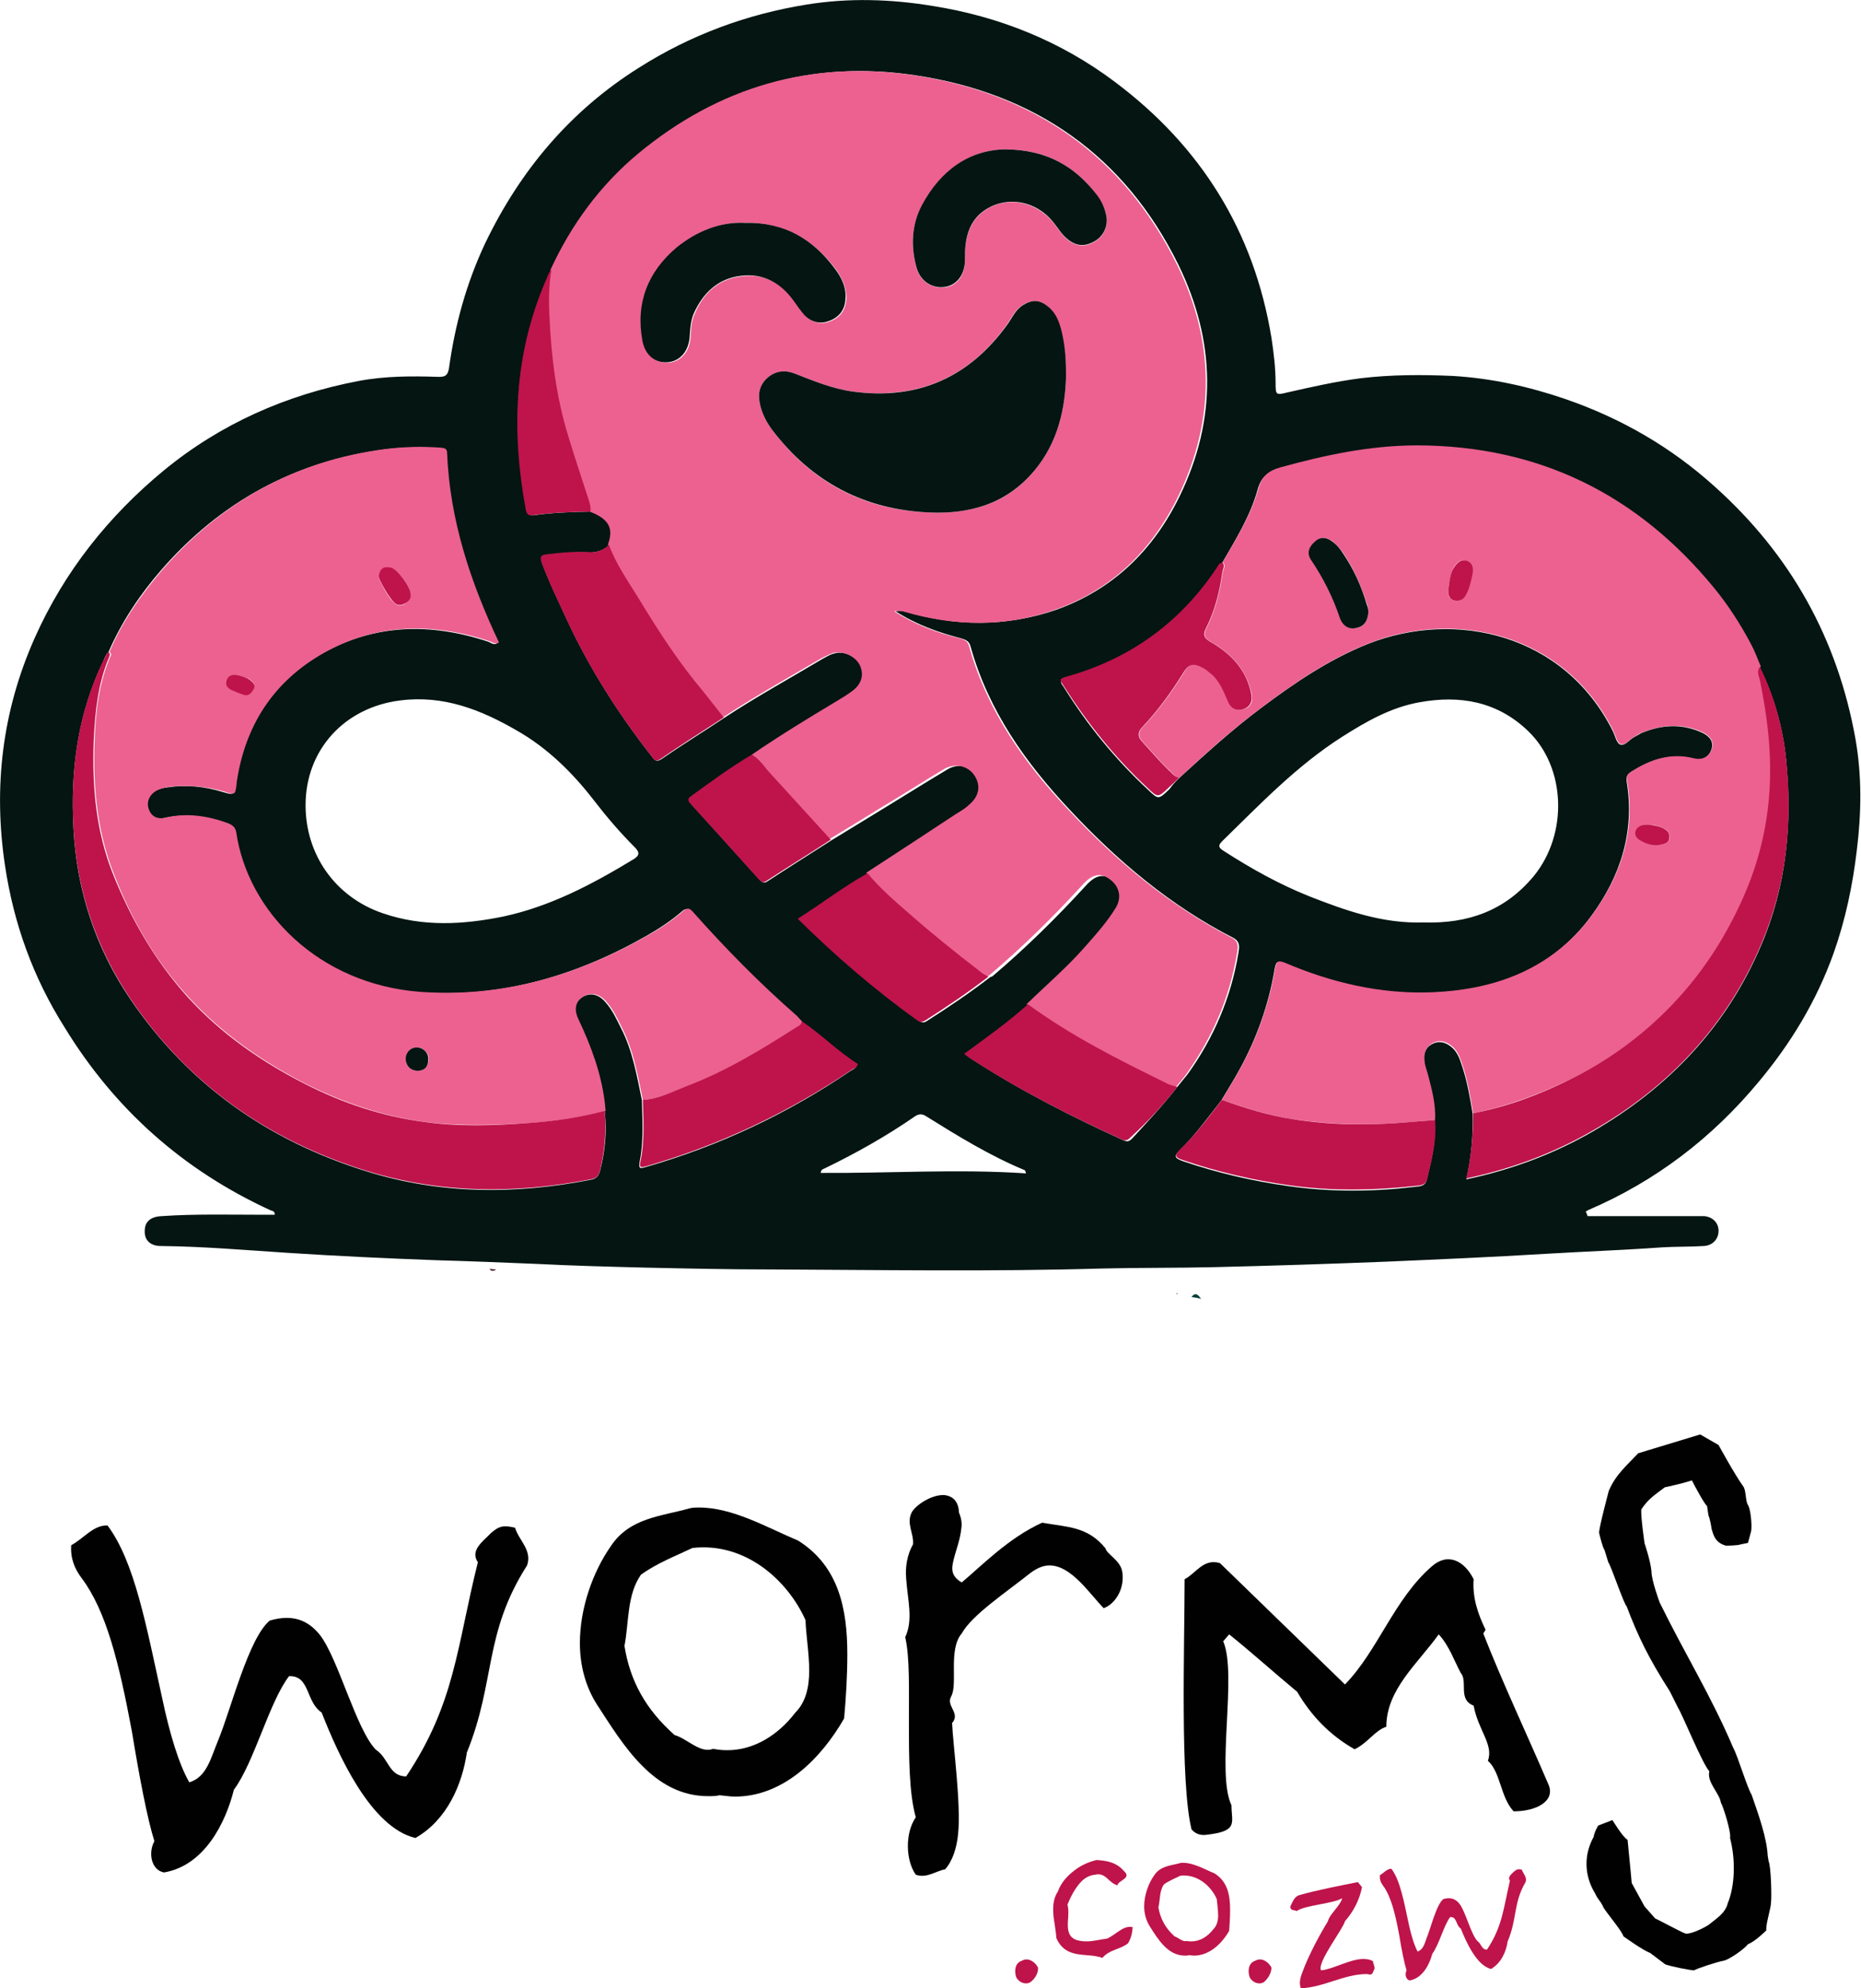 <svg xmlns="http://www.w3.org/2000/svg" xmlns:xlink="http://www.w3.org/1999/xlink" version="1.1" id="Layer_1" x="0px" y="0px" viewBox="0 0 405 432.6" style="enable-background:new 0 0 405 432.6;" xml:space="preserve"> <style type="text/css"> .st0{fill:#053F37;} .st1{fill:#05433C;} .st2{fill:#421125;} .st3{fill:#041512;} .st4{fill:#EC6190;} .st5{fill:#BE144B;} .st6{fill:#010101;} </style> <path class="st0" d="M259.3,282.2c0.9-1.2,1.5-0.4,2.1,0.4C260.7,282.4,260,282.3,259.3,282.2z"></path> <path class="st1" d="M256,281.4c0.1,0,0.2,0,0.3,0.1c0,0-0.2,0.1-0.2,0.1L256,281.4z"></path> <path class="st2" d="M106.5,276.1c0.5,0,1,0.1,1.5,0.1C107.4,276.6,106.9,276.6,106.5,276.1z"></path> <g> <path class="st3" d="M345.5,264.6c7.8,0,15.6,0,23.4,0c0.7,0,1.4,0,2,0c1.9,0.2,3.1,1.5,3.1,3.2c0,1.8-1.3,3.2-3.2,3.3 c-3,0.2-6.1,0.1-9.2,0.3c-8.4,0.6-16.8,0.9-25.2,1.4c-11.5,0.7-23,1.2-34.5,1.7c-12.5,0.5-25.1,0.9-37.6,1.2 c-8.2,0.2-16.4,0.1-24.6,0.3c-24,0.7-48,0.3-71.9,0.2c-9.2,0-18.3-0.2-27.5-0.4c-7.8-0.2-15.6-0.4-23.4-0.8 c-7.3-0.3-14.5-0.6-21.8-0.8c-10.8-0.4-21.5-0.9-32.3-1.6c-9.3-0.6-18.5-1.4-27.8-1.5c-2.3,0-3.6-1.3-3.5-3.3c0-2,1.3-3.1,3.7-3.2 c7.3-0.5,14.6-0.3,22-0.3c0.9,0,1.7,0,2.6,0c0-0.9-0.6-0.8-1-1c-18.9-8.7-33.8-21.9-44.7-39.7C7.2,212.7,3,201,1.1,188.4 c-2.6-17.2-0.6-33.8,6.5-49.7c6.4-14.3,15.9-26.3,28-36.3C48,92.2,62.3,85.9,78,82.9c5.8-1.1,11.6-1.1,17.5-0.9 c1.4,0,1.9-0.3,2.2-1.8c1.3-9.5,3.8-18.6,7.9-27.3c7.6-15.8,18.5-28.8,33.5-38.2C150.3,7.6,162.5,3.1,175.5,1 c9.2-1.5,18.4-1.2,27.5,0.3c14.5,2.3,27.9,7.7,39.6,16.5c18.7,14,30.3,32.5,34.1,55.7c0.5,3.3,0.9,6.6,0.9,9.9c0,2.5,0.1,2.6,2.5,2 c5.3-1.2,10.6-2.4,16-3.1c6.7-0.8,13.4-0.8,20.1-0.5c8.4,0.5,16.5,2.3,24.4,5c12.2,4.2,23.1,10.5,32.6,19.1 c16.5,14.8,26.7,33.1,30.6,54.9c1.4,8,1.3,16,0.3,24.1c-0.9,7.7-2.5,15.3-5.1,22.6c-3.7,10.3-9.2,19.4-16.2,27.8 c-10.2,12.3-22.5,21.7-37.2,28c-0.2,0.1-0.3,0.2-0.5,0.3C345.3,264,345.4,264.3,345.5,264.6z M23.6,141.9c-0.6,0.5-0.8,1.2-1.1,1.9 c-5.6,11.6-7.2,23.8-6.5,36.5c0.7,13.5,4.8,25.9,12.3,37c12.6,18.6,29.9,30.8,51.3,37.5c16.2,5.1,32.5,5.1,48.9,1.9 c1.2-0.2,1.8-0.8,2.1-2c1.1-4.3,1.5-8.6,1-12.9c-0.1-0.7-0.1-1.3-0.2-2c-0.8-6.3-3-12.2-5.7-17.9c-1.1-2.3-0.6-4,1.1-5 c1.7-1,3.5-0.6,5,1.2c1.5,1.7,2.4,3.7,3.4,5.7c2.5,4.9,3.4,10.3,4.5,15.6c0.1,4.5,0.4,9-0.5,13.4c-0.3,1.7,0.3,1.4,1.4,1.1 c16-4.6,30.8-11.6,44.5-20.9c0.5-0.3,1.1-0.5,1.4-1.3c-4.3-2.7-7.9-6.5-12.2-9.3c-0.4-0.4-0.7-0.9-1.2-1.3 c-8.1-7-15.6-14.6-22.6-22.6c-0.7-0.8-1.2-1-2.1-0.2c-2.3,2-4.9,3.7-7.5,5.2c-15.4,8.8-31.8,13.7-49.8,12.4 c-22.1-1.6-37.5-17.5-40-34.8c-0.2-1.1-0.7-1.6-1.8-1.9c-4.4-1.6-8.9-2.3-13.6-1.2c-1.6,0.4-3,0-3.6-1.8c-0.6-1.6,0.1-3.2,1.7-4.1 c0.8-0.5,1.8-0.7,2.7-0.8c4-0.6,8-0.2,11.9,1c2.5,0.7,2.5,0.8,2.8-1.7c0-0.1,0-0.1,0-0.2c1.8-12.4,8.1-22,18.9-28.2 c11.5-6.5,23.7-6.7,36.1-2.6c0.6,0.2,1.3,0.9,2.1,0.3c-6.2-13.1-10.7-26.6-11.3-41.2c0-1.1-0.7-1.1-1.4-1.2c-4-0.3-8-0.2-12,0.3 c-19.5,2.6-35.6,11.4-48.5,26.2C30.5,129.3,26.5,135.2,23.6,141.9z M256.6,169.3c5.8-5.3,11.6-10.6,17.9-15.3 c7.2-5.4,14.7-10.5,23.2-13.9c19.1-7.5,42.7-2.2,53.3,19c0.5,1,0.8,2.6,1.6,2.9c1,0.4,2-1.1,3-1.6c0.5-0.3,1.1-0.6,1.6-0.9 c4.5-1.9,9-2.1,13.4,0c1.4,0.7,2.5,1.9,1.8,3.7c-0.6,1.6-2.1,2.4-3.8,1.9c-5.1-1.3-9.5,0.2-13.7,2.9c-0.8,0.5-1,1-0.9,2 c1.8,10.9-1.3,20.6-7.7,29.3c-8.6,11.7-21,16.2-35,16.7c-11,0.4-21.6-2.1-31.7-6.4c-1.5-0.6-1.9-0.5-2.2,1.2 c-1.3,7.8-3.9,15.1-7.7,22c-1.2,2.2-2.6,4.4-3.9,6.6c-2.9,3.7-5.7,7.6-9.1,10.9c-1.3,1.3-1,1.7,0.6,2.3c7.6,2.6,15.4,4.4,23.3,5.5 c9.2,1.3,18.4,1.2,27.6,0.1c1-0.1,2-0.2,2.3-1.5c1-4.2,2.1-8.4,1.7-12.8c0.1-3.2-0.6-6.3-1.4-9.4c-0.4-1.3-0.9-2.6-0.9-3.9 c-0.1-1.5,0.4-2.7,1.7-3.4c1.4-0.8,2.8-0.5,4,0.4c1.4,1,2,2.5,2.5,4.1c1.2,3.5,1.8,7.1,2.4,10.7c0.1,4.7-0.3,9.4-1.4,14.2 c9.9-2.1,19-5.5,27.5-10.4c16.6-9.6,29.2-22.9,36.7-40.6c5.5-12.9,6.8-26.5,5.4-40.3c-0.7-7-2.6-13.7-5.7-20 c-0.6-1.5-1.2-3.1-2-4.6c-2.3-4.4-5-8.6-8.1-12.4c-16.7-20.4-38.1-31-64.6-31.1c-10.2,0-20.1,2.2-29.9,4.8c-2.6,0.7-4,1.9-4.7,4.5 c-1.6,5.8-4.8,10.9-7.8,16.1c-0.1,0.1-0.3,0.3-0.4,0.4c-8.1,12.5-19.3,20.7-33.6,24.7c-1.7,0.5-0.8,1.1-0.4,1.8 c5.1,8.2,11.2,15.7,18.3,22.3c2.3,2.2,2.3,2.2,4.7-0.1C255.2,170.7,255.9,170,256.6,169.3z M256.2,236.5c0.7-0.9,1.5-1.8,2.2-2.7 c5.7-7.9,9.5-16.7,11.1-26.4c0.2-1.3,0.5-2.5-1.2-3.4c-13.5-6.9-25-16.6-35.3-27.6c-9.8-10.4-17.9-21.8-21.8-35.8 c-0.3-1.1-1-1.4-2-1.7c-5-1.3-9.8-3-14.3-5.9c0.9-0.2,1.5-0.1,2.2,0.1c10.9,3.2,21.9,3.3,32.7-0.4c12.4-4.4,21.2-13,26.9-24.7 c8.2-16.8,7.9-33.8-0.3-50.5c-11.7-23.7-31.2-37.2-57.1-41.1c-22.4-3.4-42.6,2.5-60.1,17c-8.3,6.9-14.6,15.5-19.1,25.3 c-0.7,0.7-0.9,1.7-1.2,2.5c-7,16-7.5,32.6-4.3,49.6c0.2,1,0.6,1.5,1.7,1.3c4.1-0.6,8.2-0.7,12.4-0.8c4.2,1.6,5.3,3.6,4,7.2 c-1.3,1.3-3,1.8-4.8,1.7c-2.9-0.1-5.8,0.1-8.7,0.5c-1.4,0.2-1.7,0.6-1.2,1.9c1.6,4.3,3.6,8.3,5.5,12.5 c4.9,10.5,11.1,20.2,18.2,29.3c0.6,0.7,0.9,1.6,2.2,0.8c4.5-3.1,9.2-6,13.7-9c7-4.6,14.3-8.6,21.5-12.9c0.8-0.4,1.5-0.9,2.4-1.1 c2.1-0.7,4.9,0.6,5.9,2.6c1,2,0.4,4.2-1.7,5.7c-1.1,0.8-2.3,1.5-3.4,2.2c-6.2,3.8-12.4,7.6-18.4,11.6c-4.6,2.7-8.9,5.9-13.3,9 c-0.7,0.5-0.8,0.9-0.2,1.6c5,5.5,10,11.1,15,16.6c0.6,0.6,1,0.7,1.7,0.2c4.6-3,9.2-5.9,13.9-8.9c3.8-2.3,7.5-4.6,11.3-6.9 c4.6-2.8,9.2-5.7,13.9-8.5c2.3-1.4,5-0.7,6.4,1.2c1.6,2.2,1.3,4.6-0.9,6.5c-0.9,0.8-1.9,1.4-2.8,2c-6.6,4.3-13.2,8.6-19.7,12.9 c-5.2,3-10,6.7-15.2,10c8.2,8.1,16.8,15.5,26,22.1c0.7,0.5,1.2,0.4,1.8,0c4.7-3,9.3-6.1,13.7-9.5c0.2-0.1,0.4-0.1,0.5-0.2 c7.2-6.1,14-12.8,20.4-19.8c2-2.2,3.8-2.6,5.8-1.1c2.2,1.7,2.7,4.1,1.2,6.4c-1.9,2.9-4.2,5.5-6.4,8.1c-4,4.5-8.6,8.5-12.9,12.7 c-4.3,3.9-9.1,7.3-13.9,10.8c0.7,0.5,1.2,0.9,1.7,1.2c10.4,6.7,21.4,12.3,32.6,17.4c0.9,0.4,1.3,0.2,1.9-0.4 C249.7,244.1,253.1,240.5,256.2,236.5z M66.5,175.2c0,10.8,6.5,20,16.8,23.5c8.7,3,17.5,2.5,26.3,0.7c10.2-2.2,19.3-7,28.2-12.4 c1.5-0.9,1.4-1.6,0.3-2.7c-3.2-3.2-6.1-6.6-8.8-10.1c-4.7-6.1-10.2-11.5-16.9-15.3c-7.8-4.5-15.9-7.7-25.3-6.5 C75,153.9,66.5,163.1,66.5,175.2z M309.8,200.7c9.6,0.3,17.7-2.5,24-10.1c7.5-9.2,7-23.7-1.3-31.6c-6.7-6.4-14.8-7.8-23.6-6.2 c-6.2,1.1-11.6,4.2-16.8,7.5c-9.9,6.3-17.9,14.7-26.2,22.8c-1.1,1.1-0.3,1.6,0.5,2.1c5.9,3.8,12,7.2,18.5,9.8 C292.8,198.1,300.9,201,309.8,200.7z M178.6,255.2c14.9,0.1,29.7-0.9,44.7,0.1c-0.2-0.5-0.2-0.7-0.3-0.7 c-7.5-3.1-14.5-7.4-21.4-11.7c-0.9-0.6-1.6-0.6-2.5,0c-6.2,4.3-12.8,8-19.6,11.3C179.1,254.4,178.7,254.4,178.6,255.2z"></path> <path class="st4" d="M163.6,164.2c6-4.1,12.2-7.9,18.4-11.6c1.2-0.7,2.3-1.4,3.4-2.2c2.1-1.5,2.7-3.6,1.7-5.7c-1-2-3.8-3.2-5.9-2.6 c-0.8,0.3-1.6,0.7-2.4,1.1c-7.2,4.2-14.5,8.3-21.5,12.9c-1.5-1.9-3-3.9-4.5-5.7c-5.3-6.4-9.8-13.4-14.2-20.5 c-2.3-3.7-4.8-7.2-6.3-11.4c1.3-3.6,0.2-5.6-4-7.2c0.1-0.9-0.1-1.7-0.4-2.6c-1.5-4.6-3-9.1-4.4-13.7c-2.6-8.4-3.7-17-4.1-25.7 c-0.2-3.5-0.2-7.1,0.4-10.6c4.5-9.8,10.8-18.4,19.1-25.3c17.5-14.5,37.7-20.4,60.1-17c25.8,3.9,45.4,17.4,57.1,41.1 c8.2,16.6,8.5,33.6,0.3,50.5c-5.7,11.7-14.5,20.4-26.9,24.7c-10.8,3.8-21.7,3.6-32.7,0.4c-0.7-0.2-1.3-0.3-2.2-0.1 c4.5,2.9,9.3,4.7,14.3,5.9c1,0.3,1.7,0.6,2,1.7c3.9,14,12,25.5,21.8,35.8c10.3,11,21.8,20.6,35.3,27.6c1.7,0.9,1.4,2.1,1.2,3.4 c-1.6,9.7-5.4,18.4-11.1,26.4c-0.7,0.9-1.4,1.8-2.2,2.7c-0.8-0.3-1.6-0.4-2.3-0.8c-10.4-5.1-20.8-10.3-30.2-17.2 c4.3-4.2,8.9-8.1,12.9-12.7c2.3-2.6,4.6-5.2,6.4-8.1c1.5-2.3,1-4.8-1.2-6.4c-2-1.5-3.8-1.1-5.8,1.1c-6.4,7-13.2,13.7-20.4,19.8 c-0.1,0.1-0.4,0.2-0.5,0.2c-0.6-0.4-1.3-0.8-1.9-1.2c-5.2-4-10.3-8.1-15.2-12.4c-3.2-2.8-6.5-5.5-9.2-8.9 c6.6-4.3,13.2-8.6,19.7-12.9c1-0.6,2-1.2,2.8-2c2.2-1.9,2.5-4.3,0.9-6.5c-1.4-1.9-4.1-2.5-6.4-1.2c-4.7,2.8-9.2,5.7-13.9,8.5 c-3.7,2.3-7.5,4.6-11.3,6.9c-4.5-4.9-9-9.9-13.5-14.8C166.2,166.6,165.4,164.9,163.6,164.2z M232,81.9c0-3.5-0.3-6.1-0.8-8.6 c-0.5-2.4-1.1-4.8-3.1-6.5c-1.8-1.6-3.5-1.7-5.6-0.4c-1.6,1-2.3,2.7-3.3,4.1C211,82.1,199.8,87,185.6,85.2 c-4.4-0.6-8.5-2.3-12.6-3.9c-2.3-0.9-4.4-0.6-6.2,1.1c-1.7,1.7-1.9,3.8-1.3,6c0.5,1.9,1.4,3.6,2.6,5.2 c8.5,11.3,19.9,17.4,34.1,17.9c8.9,0.4,17-1.9,22.9-9.1C230.3,96.2,231.8,88.8,232,81.9z M162.2,48.5c-5.5-0.3-10.4,1.8-14.7,5.4 c-6.3,5.3-9,12.1-7.5,20.3c0.6,3.3,2.9,4.9,5.7,4.7c2.6-0.3,4.4-2.5,4.6-5.6c0.1-1.6,0.1-3.3,0.8-4.8c1.9-4.7,5.2-7.8,10.4-8.4 c5-0.6,8.8,1.6,11.6,5.7c0.7,1,1.4,2.1,2.2,2.9c1.5,1.5,3.4,2,5.4,1.2c2.2-0.8,3.3-2.5,3.5-4.8c0.1-2.4-0.9-4.5-2.2-6.4 C177,52.1,170.7,48.3,162.2,48.5z M218.8,32.5c-7.8,0.1-14.1,4.6-18.2,12.3c-2.2,4.2-2.4,8.7-1.2,13.3c0.8,3.2,3.5,4.8,6.4,4.4 c2.6-0.4,4.2-2.7,4.2-5.9c0-1,0-2,0.1-3c0.3-2.6,1.1-5,3.1-6.9c4.6-4.2,11.6-3.5,15.9,1.6c1.1,1.3,1.9,2.8,3.3,3.9 c1.9,1.5,3.8,1.6,5.8,0.4c2-1.2,2.9-3.1,2.6-5.3c-0.2-1.8-1-3.4-2.1-4.8C234,36.2,227.9,32.6,218.8,32.5z"></path> <path class="st4" d="M320.6,242.2c-0.6-3.6-1.2-7.2-2.4-10.7c-0.5-1.6-1.1-3.1-2.5-4.1c-1.2-0.9-2.6-1.2-4-0.4 c-1.3,0.8-1.8,2-1.7,3.4c0,1.4,0.6,2.6,0.9,3.9c0.8,3.1,1.6,6.2,1.4,9.4c-2.1,0.2-4.2,0.3-6.3,0.5c-8.3,0.7-16.5,0.5-24.7-0.7 c-5.3-0.8-10.4-2.5-15.4-4.2c1.3-2.2,2.7-4.4,3.9-6.6c3.8-6.9,6.4-14.2,7.7-22c0.3-1.6,0.7-1.8,2.2-1.2c10.1,4.3,20.7,6.8,31.7,6.4 c13.9-0.5,26.3-5,35-16.7c6.4-8.7,9.6-18.4,7.7-29.3c-0.2-1,0.1-1.5,0.9-2c4.2-2.7,8.6-4.2,13.7-2.9c1.7,0.4,3.2-0.3,3.8-1.9 c0.7-1.7-0.4-3-1.8-3.7c-4.4-2.1-8.9-1.8-13.4,0c-0.6,0.2-1.1,0.6-1.6,0.9c-1.1,0.5-2,2-3,1.6c-0.8-0.3-1.1-1.9-1.6-2.9 c-10.6-21.2-34.3-26.5-53.3-19c-8.5,3.4-15.9,8.4-23.2,13.9c-6.3,4.7-12.2,10-17.9,15.3c-0.6,0-1-0.4-1.4-0.8 c-2.4-2.2-4.5-4.7-6.7-7.1c-1-1.1-0.9-2.1,0.1-3.1c3.4-3.6,6.3-7.6,8.9-11.8c1.3-2.2,2.3-2.3,4.6-0.9c0.5,0.3,0.9,0.6,1.3,1 c2,1.7,2.9,4,3.9,6.3c0.6,1.5,1.8,2,3.3,1.5c1.6-0.5,2-1.7,1.7-3.3c-1.1-5.2-4.4-8.8-8.8-11.3c-1.7-1-1.7-1.8-1-3.1 c1.9-3.8,2.9-7.9,3.5-12c0.1-0.8,0.8-1.5,0-2.3c3-5.2,6.2-10.3,7.8-16.1c0.7-2.6,2.2-3.8,4.7-4.5c9.8-2.7,19.6-4.8,29.9-4.8 c26.5,0.1,47.9,10.7,64.6,31.1c3.1,3.8,5.8,8,8.1,12.4c0.8,1.5,1.3,3,2,4.6c-0.8,1-0.2,2,0,2.9c1.8,8.3,2.8,16.6,2,25.2 c-0.8,9-3.3,17.4-7.2,25.4c-4.9,10-11.6,18.8-20.2,25.9c-4.8,4-10,7.4-15.6,10.2C335.2,238,328.1,240.7,320.6,242.2z M297.8,133 c-0.1-0.4-0.1-0.9-0.2-1.3c-1.3-4-2.9-7.9-5.3-11.4c-0.7-0.9-1.4-1.8-2.3-2.5c-1.3-0.9-2.5-1.1-3.7,0c-1.2,1.1-1.9,2.5-0.9,4 c2.7,4,4.8,8.2,6.3,12.7c0.6,1.6,1.9,2.6,3.7,2.1C297.1,136.2,297.7,134.8,297.8,133z M315.2,128.2c-0.1,1.2,0.1,2.2,1.4,2.5 c1.3,0.3,2-0.5,2.5-1.6c0.7-1.4,1.1-2.9,1.3-4.4c0.2-1.1,0-2.2-1.3-2.7c-1.2-0.4-1.9,0.3-2.6,1.2 C315.6,124.7,315.5,126.5,315.2,128.2z M358.8,179.4c-1.2,0-2.2,0.1-2.7,1.2c-0.3,0.8-0.1,1.7,0.7,2.1c1.6,0.9,3.3,1.4,5.2,1 c0.7-0.2,1.3-0.6,1.4-1.5c0-0.8-0.3-1.4-1-1.8C361.2,179.7,360,179.5,358.8,179.4z"></path> <path class="st4" d="M139.9,239.3c-1.1-5.3-2-10.6-4.5-15.6c-1-2-1.9-4-3.4-5.7c-1.5-1.8-3.4-2.2-5-1.2c-1.7,1-2.2,2.7-1.1,5 c2.7,5.7,4.9,11.6,5.7,17.9c0.1,0.7,0.1,1.3,0.2,2c-5.2,1.4-10.6,2.2-16,2.6c-7.8,0.5-15.6,0.8-23.3-0.2c-9.1-1.2-17.8-4.2-26-8.3 c-9.5-4.9-18.2-10.9-25.5-18.9c-7.1-7.7-12.2-16.5-16-26.2c-3.9-9.6-4.8-19.5-4.4-29.7c0.2-6.1,0.9-12.1,3.3-17.9 c0.2-0.4,0.6-0.9-0.1-1.2c2.8-6.7,6.9-12.5,11.6-18c12.9-14.8,29-23.7,48.5-26.2c4-0.5,8-0.6,12-0.3c0.8,0.1,1.4,0.1,1.4,1.2 c0.6,14.6,5.1,28.1,11.3,41.2c-0.8,0.5-1.5-0.1-2.1-0.3c-12.4-4.1-24.6-3.9-36.1,2.6c-10.9,6.2-17.1,15.8-18.9,28.2 c0,0.1,0,0.1,0,0.2c-0.3,2.5-0.3,2.5-2.8,1.7c-3.9-1.1-7.9-1.5-11.9-1c-0.9,0.1-1.9,0.4-2.7,0.8c-1.6,0.9-2.3,2.5-1.7,4.1 c0.6,1.7,2.1,2.2,3.6,1.8c4.7-1.1,9.2-0.4,13.6,1.2c1,0.4,1.6,0.9,1.8,1.9c2.5,17.3,17.9,33.1,40,34.8c18,1.3,34.4-3.6,49.8-12.4 c2.7-1.5,5.2-3.2,7.5-5.2c0.9-0.8,1.4-0.6,2.1,0.2c7.1,8,14.6,15.6,22.6,22.6c0.4,0.4,0.8,0.9,1.2,1.3c-0.1,0.9-0.9,1.1-1.5,1.5 c-7.5,4.8-15.2,9.4-23.5,12.6C146.4,237.6,143.3,239.1,139.9,239.3z M89.4,129.3c0-1.5-2.9-5.5-4.3-5.7c-0.8-0.1-1.6-0.3-2.2,0.5 c-0.5,0.7-0.6,1.5-0.2,2.3c0.8,1.6,1.6,3.2,2.9,4.6c0.7,0.7,1.4,1,2.3,0.5C88.7,131,89.4,130.4,89.4,129.3z M90.9,233 c1.5-0.1,2.3-1,2.4-2.5c0.1-1.4-1.2-2.6-2.5-2.6c-1.4,0-2.5,1.3-2.4,2.7C88.5,232.1,89.4,232.9,90.9,233z M51.3,146.8 c-1,0.1-1.8,0.4-2.1,1.3c-0.2,0.9,0.3,1.6,1.1,1.9c0.9,0.4,1.8,0.8,2.8,1.1c1,0.3,1.6-0.4,2.1-1.2c0.5-0.9,0-1.4-0.6-1.9 C53.6,147.3,52.4,147,51.3,146.8z"></path> <path class="st5" d="M23.6,141.9c0.6,0.4,0.2,0.8,0.1,1.2c-2.4,5.7-3,11.8-3.3,17.9c-0.4,10.2,0.5,20.2,4.4,29.7 c3.9,9.6,9,18.4,16,26.2c7.3,8,15.9,14,25.5,18.9c8.2,4.2,16.9,7.1,26,8.3c7.7,1.1,15.5,0.8,23.3,0.2c5.4-0.4,10.7-1.2,16-2.6 c0.4,4.4,0,8.7-1,12.9c-0.3,1.3-0.9,1.8-2.1,2c-16.5,3.2-32.8,3.1-48.9-1.9c-21.4-6.7-38.7-18.8-51.3-37.5 c-7.5-11.2-11.6-23.6-12.3-37c-0.7-12.7,0.9-25,6.5-36.5C22.9,143.1,23,142.3,23.6,141.9z"></path> <path class="st5" d="M320.6,242.2c7.5-1.4,14.6-4.1,21.4-7.5c5.6-2.8,10.8-6.2,15.6-10.2c8.6-7.2,15.3-15.9,20.2-25.9 c4-8,6.5-16.4,7.2-25.4c0.7-8.5-0.3-16.9-2-25.2c-0.2-0.9-0.8-1.9,0-2.9c3.1,6.3,5,13.1,5.7,20c1.5,13.8,0.1,27.4-5.4,40.3 c-7.5,17.7-20.1,31.1-36.7,40.6c-8.5,4.9-17.6,8.3-27.5,10.4C320.2,251.6,320.6,246.9,320.6,242.2z"></path> <path class="st5" d="M132.5,118.5c1.5,4.1,4,7.7,6.3,11.4c4.3,7.1,8.8,14.1,14.2,20.5c1.5,1.9,3,3.8,4.5,5.7c-4.6,3-9.2,5.9-13.7,9 c-1.3,0.9-1.6,0-2.2-0.8c-7.1-9.1-13.3-18.8-18.2-29.3c-1.9-4.1-3.9-8.2-5.5-12.5c-0.5-1.4-0.2-1.8,1.2-1.9 c2.9-0.4,5.8-0.6,8.7-0.5C129.6,120.3,131.2,119.9,132.5,118.5z"></path> <path class="st5" d="M265.9,239.3c5.1,1.8,10.1,3.4,15.4,4.2c8.2,1.3,16.4,1.4,24.7,0.7c2.1-0.2,4.2-0.3,6.3-0.5 c0.4,4.4-0.7,8.6-1.7,12.8c-0.3,1.3-1.3,1.4-2.3,1.5c-9.2,1-18.4,1.2-27.6-0.1c-7.9-1.1-15.7-2.9-23.3-5.5c-1.6-0.5-1.9-1-0.6-2.3 C260.2,246.9,263,243.1,265.9,239.3z"></path> <path class="st5" d="M266,122.3c0.7,0.8,0.1,1.5,0,2.3c-0.6,4.2-1.6,8.2-3.5,12c-0.7,1.3-0.7,2.1,1,3.1c4.4,2.5,7.8,6.1,8.8,11.3 c0.3,1.5-0.1,2.7-1.7,3.3c-1.5,0.5-2.7-0.1-3.3-1.5c-1-2.3-1.9-4.7-3.9-6.3c-0.4-0.3-0.8-0.7-1.3-1c-2.3-1.3-3.3-1.2-4.6,0.9 c-2.6,4.2-5.5,8.2-8.9,11.8c-1,1-1.1,2-0.1,3.1c2.2,2.4,4.3,4.9,6.7,7.1c0.4,0.4,0.8,0.7,1.4,0.8c-0.7,0.7-1.4,1.4-2.2,2.1 c-2.4,2.3-2.4,2.3-4.7,0.1c-7.1-6.6-13.1-14.1-18.3-22.3c-0.4-0.7-1.3-1.3,0.4-1.8c14.3-3.9,25.6-12.2,33.6-24.7 C265.6,122.6,265.8,122.5,266,122.3z"></path> <path class="st5" d="M139.9,239.3c3.5-0.2,6.5-1.8,9.6-3c8.4-3.2,16-7.8,23.5-12.6c0.6-0.4,1.4-0.6,1.5-1.5 c4.3,2.9,7.9,6.6,12.2,9.3c-0.2,0.8-0.9,1-1.4,1.3c-13.8,9.3-28.6,16.3-44.5,20.9c-1.2,0.3-1.8,0.6-1.4-1.1 C140.3,248.3,140,243.8,139.9,239.3z"></path> <path class="st5" d="M223.7,218.5c9.4,6.9,19.8,12.1,30.2,17.2c0.7,0.4,1.5,0.5,2.3,0.8c-3.1,4-6.5,7.6-10.2,11 c-0.6,0.6-1.1,0.8-1.9,0.4c-11.2-5.1-22.2-10.7-32.6-17.4c-0.5-0.3-1-0.7-1.7-1.2C214.7,225.7,219.4,222.4,223.7,218.5z"></path> <path class="st5" d="M188.8,190c2.7,3.3,6,6.1,9.2,8.9c4.9,4.3,10,8.4,15.2,12.4c0.6,0.5,1.2,0.8,1.9,1.2c-4.4,3.4-9,6.5-13.7,9.5 c-0.7,0.4-1.2,0.5-1.8,0c-9.2-6.6-17.8-14-26-22.1C178.8,196.6,183.6,192.9,188.8,190z"></path> <path class="st5" d="M163.6,164.2c1.7,0.7,2.5,2.4,3.7,3.7c4.5,4.9,9,9.9,13.5,14.8c-4.6,3-9.3,5.9-13.9,8.9 c-0.7,0.5-1.1,0.4-1.7-0.2c-5-5.6-10-11.1-15-16.6c-0.6-0.7-0.5-1.1,0.2-1.6C154.7,170.1,159,166.9,163.6,164.2z"></path> <path class="st5" d="M120,58.7c-0.6,3.5-0.6,7.1-0.4,10.6c0.4,8.7,1.5,17.3,4.1,25.7c1.4,4.6,2.9,9.1,4.4,13.7 c0.3,0.9,0.5,1.7,0.4,2.6c-4.1,0.1-8.3,0.2-12.4,0.8c-1.2,0.2-1.5-0.3-1.7-1.3c-3.1-16.9-2.6-33.5,4.3-49.6 C119.1,60.4,119.3,59.4,120,58.7z"></path> <path class="st3" d="M232,81.9c-0.2,6.9-1.7,14.3-6.9,20.5c-6,7.2-14,9.5-22.9,9.1c-14.1-0.6-25.5-6.6-34.1-17.9 c-1.2-1.6-2.1-3.3-2.6-5.2c-0.6-2.3-0.4-4.3,1.3-6c1.8-1.7,3.9-2,6.2-1.1c4.1,1.6,8.2,3.3,12.6,3.9c14.2,1.9,25.4-3.1,33.7-14.7 c1-1.4,1.7-3.1,3.3-4.1c2.1-1.3,3.7-1.2,5.6,0.4c2,1.7,2.6,4.1,3.1,6.5C231.8,75.8,232,78.4,232,81.9z"></path> <path class="st3" d="M162.2,48.5c8.6-0.2,14.8,3.6,19.6,10.1c1.4,1.9,2.4,4,2.2,6.4c-0.1,2.3-1.3,4-3.5,4.8c-2,0.8-3.9,0.3-5.4-1.2 c-0.8-0.9-1.5-1.9-2.2-2.9c-2.8-4-6.6-6.3-11.6-5.7c-5.1,0.6-8.4,3.8-10.4,8.4c-0.6,1.5-0.7,3.2-0.8,4.8c-0.2,3.1-2,5.3-4.6,5.6 c-2.8,0.3-5.1-1.4-5.7-4.7c-1.5-8.2,1.2-15,7.5-20.3C151.7,50.3,156.7,48.2,162.2,48.5z"></path> <path class="st3" d="M218.8,32.5c9.1,0.1,15.1,3.7,19.9,9.9c1.1,1.4,1.8,3,2.1,4.8c0.3,2.2-0.7,4.2-2.6,5.3 c-2.1,1.2-3.9,1.1-5.8-0.4c-1.4-1.1-2.2-2.6-3.3-3.9c-4.2-5.1-11.3-5.7-15.9-1.6c-2,1.9-2.8,4.2-3.1,6.9c-0.1,1-0.1,2-0.1,3 c0,3.1-1.6,5.4-4.2,5.9c-2.9,0.5-5.6-1.2-6.4-4.4c-1.2-4.5-1-9.1,1.2-13.3C204.7,37,211,32.6,218.8,32.5z"></path> <path class="st3" d="M297.8,133c-0.1,1.8-0.7,3.2-2.5,3.6c-1.8,0.5-3.1-0.5-3.7-2.1c-1.5-4.5-3.6-8.7-6.3-12.7 c-1-1.5-0.4-2.9,0.9-4c1.2-1.1,2.5-0.9,3.7,0c1,0.7,1.7,1.6,2.3,2.5c2.4,3.5,4.1,7.3,5.3,11.4C297.7,132.1,297.7,132.6,297.8,133z"></path> <path class="st5" d="M315.2,128.2c0.3-1.7,0.3-3.5,1.4-5c0.6-0.8,1.4-1.6,2.6-1.2c1.2,0.4,1.5,1.5,1.3,2.7c-0.3,1.5-0.6,3-1.3,4.4 c-0.5,1.1-1.2,1.8-2.5,1.6C315.4,130.5,315.1,129.4,315.2,128.2z"></path> <path class="st5" d="M358.8,179.4c1.1,0.2,2.4,0.3,3.5,1c0.7,0.4,1.1,1,1,1.8c0,0.9-0.6,1.3-1.4,1.5c-1.9,0.5-3.6,0-5.2-1 c-0.8-0.5-1-1.3-0.7-2.1C356.6,179.5,357.6,179.4,358.8,179.4z"></path> <path class="st5" d="M89.4,129.3c0.1,1.1-0.6,1.7-1.5,2.1c-0.9,0.5-1.7,0.2-2.3-0.5c-1.2-1.4-2.1-3-2.9-4.6 c-0.4-0.8-0.3-1.6,0.2-2.3c0.6-0.8,1.5-0.6,2.2-0.5C86.5,123.8,89.4,127.8,89.4,129.3z"></path> <path class="st3" d="M90.9,233c-1.5-0.1-2.4-0.9-2.6-2.4c-0.1-1.5,1-2.7,2.4-2.7c1.4,0,2.6,1.2,2.5,2.6 C93.2,232,92.5,232.9,90.9,233z"></path> <path class="st5" d="M51.3,146.8c1.1,0.2,2.3,0.5,3.3,1.3c0.6,0.5,1.1,1,0.6,1.9c-0.5,0.8-1.1,1.5-2.1,1.2c-1-0.3-1.9-0.7-2.8-1.1 c-0.8-0.4-1.3-1-1.1-1.9C49.5,147.1,50.3,146.8,51.3,146.8z"></path> </g> <g> <g> <path class="st6" d="M101.6,381.3c-1,6.9-4.3,14.7-11.2,18.6c-9.7-2.3-16.8-18.1-20.4-27.3c-3.5-2.3-2.5-8.1-7.1-7.9 c-4.3,5.6-7.6,18.8-12,24.7c-1.8,7.2-6.4,16.5-15.2,18c-2.8-0.5-3.5-4.3-2.1-6.8c-1.6-5.1-3.3-14.2-4.9-23.9 c-2.8-15-5.6-26.2-10.9-33.3c-1.6-2.1-2.5-4.4-2.3-7.2c2.8-1.5,4.8-4.4,7.9-4.3c5.9,7.9,8.4,21.7,11.9,37.6 c1.6,7.6,3.6,14.3,5.9,18.3c3.8-1.2,4.6-5.1,6.3-9.2c2.8-6.8,6.6-22.2,11.2-26c5.1-1.5,8.4,0,10.9,3.1c4,5.1,7.9,20.6,12.2,25 c2.8,1.8,2.8,5.8,6.6,5.8c10.7-16,11-28.3,15.6-46.6c-1.8-2.6,1.2-4.6,2.8-6.3c1.8-1.6,2.8-1.8,5.3-1.2c0.7,2.6,3.8,4.9,2.6,8.2 C105.2,355.5,107.9,365.8,101.6,381.3z"></path> <path class="st6" d="M159.9,390.9c-1,0-2.1-0.2-3.3-0.3c-0.8,0.2-1.6,0.2-2.5,0.2c-11.9,0-18.5-11.2-24.1-19.8 c-2.6-4-3.8-8.7-3.8-13.5c0-7.6,2.8-15.5,6.8-21.2c4.1-6.1,11-6.4,17-8.1c0.7-0.2,1.5-0.2,2.1-0.2c7.4,0,14.7,4.3,21.6,7.2 c8.9,5.6,10.7,15,10.7,24.7c0,4.8-0.3,9.6-0.7,14C178.7,382.6,170.5,390.9,159.9,390.9z M150.7,336.8c-3.8,1.8-7.7,3.3-11.2,5.8 c-3.1,4.4-2.6,10.4-3.6,15.5c1.2,7.6,4.6,13.8,10.9,19.4c2.8,0.8,5.6,4.1,8.4,3c1,0.2,2,0.3,3.1,0.3c5.6,0,10.9-3.1,14.8-8.2 c2.3-2.3,3-5.6,3-9.1c0-3.8-0.7-7.7-0.8-11C171.4,343.8,162.2,335.5,150.7,336.8z"></path> <path class="st6" d="M228.4,340.6c-1.3,0-2.6,0.5-4.1,1.6c-5.4,4.3-12.8,9.2-15,13.2c-3,3.5-0.8,11-2.3,13.7 c-1.2,2.1,2.1,3.6,0.2,5.8c0.2,4.8,2,17.8,1.3,24.2c-0.3,3-1.2,5.8-2.8,7.6c-2.3,0.5-4,2-6.4,1.2c-2.3-3.3-2.3-9.2,0-12.5 c-1.5-5.3-1.5-13.3-1.5-21.1c0-6.9,0.2-13.7-0.8-18.1c1.8-3.8,0.5-8.2,0.2-12.8c-0.2-2.5,0.2-5.1,1.5-7.4c0.2-2.5-1.6-4.6-0.2-7.1 c1.2-1.8,4.6-3.8,7.1-3.6c1.6,0.2,3,1.2,3.1,3.8c0.5,1.2,0.7,2.3,0.5,3.5c-0.2,2.1-1,4.3-1.5,6.1c-0.5,2-1.2,4,1.6,5.6 c4.3-3.6,10.2-9.7,17.5-13c5.6,1,9.9,0.8,13.8,5.6c0.2,1.2,3.1,2.5,3.6,4.9c0.7,3.8-1.5,7.2-4,8.1 C237.2,346.9,233.2,340.6,228.4,340.6z"></path> <path class="st6" d="M323.8,383.1c1.3-3.5-2.1-6.6-3.1-12c-3.5-1.3-1.2-5.3-2.8-7.1c-1.5-2.8-2.5-5.9-4.8-8.4 c-4.6,6.4-11.4,12-11.4,20.1c-2.5,0.8-4,3.5-6.9,4.9c-5.3-3-9.4-7.2-12.5-12.5c-5.3-4.4-9.7-8.4-14.8-12.5l-1.3,1.5 c3.1,7.2-1.6,28.5,1.8,35.7c0,3.8,1.6,5.6-5.4,6.4c-1.3,0.2-2.5-0.2-3.3-1.2c-2.5-10.2-1.5-40-1.5-54.4c2.5-1.3,4.1-4.6,7.7-3.5 l27.2,26.4c7.2-7.4,10.7-18.6,18.9-25.7c3.5-3.1,7.1-1.2,9.1,2.8c-0.3,4.1,1,7.7,2.6,11l-0.5,0.8c4.1,10.5,9.4,21.7,14.2,32.9 c1.5,3.5-2.5,5.8-7.6,5.8C326.5,391,326.6,385.6,323.8,383.1z"></path> <path class="st6" d="M355.1,409.7l2.8,5.1l2.3,2.6c1.5,0.7,5.3,2.8,6.6,3.3c1.2,0.2,4.1-1.3,4.9-1.8c1.6-1.3,3.8-2.6,4.3-4.8 c1.5-3.6,1.8-9.2,0.5-14.2c0.3-1.2-1.5-6.9-2-7.7c-0.3-2.1-3.1-4.4-2.5-6.8c-1.5-1.6-5.8-12.2-6.8-13.8l-1.8-3.6 c-4.6-7.2-6.9-11.9-9.4-18.5c-0.7-0.7-3.3-8.6-4-9.6l-0.8-2.6c-0.5-0.8-1-3-1.2-3.8c0-1.2,1.8-7.9,2.1-9.1c1.5-3.6,4-5.6,6.4-8.2 l13.5-4.1l4,2.3c0,0,3.5,6.4,5.3,8.9c0.7,0.8,0.5,2.8,1,4c0.7,0.8,1,4.6,0.8,5.8l-0.7,2.6l-1.5,0.3c-0.7,0.3-3.3,0.3-3.3,0.3 c-2.6-0.7-2.8-2.8-3.1-3.6c0,0-0.3-2.1-0.7-3l-0.3-2c-0.8-0.8-2.8-4.6-3.3-5.6c-1.5,0.5-4.4,1.2-5.9,1.5c-2.1,1.6-3.6,2.5-5.1,4.8 c-0.2,1.3,0.7,7.4,0.7,7.4s1.3,3.8,1.5,6.1c0,2,1.8,6.8,1.8,6.8c5.6,11.4,11.2,20.3,16,31.6c1,1.8,3,8.6,4,10.2 c1.6,4.6,3.3,9.4,3.5,13.3l0.2,1.2c0.5,1,0.7,7.7,0.5,9.1c0,1-1.2,4.8-1,5.9c0,0-2.5,2.5-4,3c-1,1.3-4.4,3.5-5.3,3.6 c-1.6,0.3-6.1,1.8-6.4,2.1c-0.8,0-4.9-0.8-6.3-1.3l-3.3-2.5c-1.5-0.5-5.8-3.6-5.8-3.6c-0.3-1.2-4.1-5.6-4.4-6.4 c-0.7-1.5-1-1.3-1.8-3c-2.5-4.1-2.3-8.6-0.3-12.2c0.2-1.2,1-2.5,1-2.5l3.1-1.2c0,0,2.3,3.8,3.3,4.3l0.7,7.2L355.1,409.7z"></path> </g> <g> <path class="st5" d="M224.2,431.3c-1.1,0.6-2.4,0-3-1c-0.5-1.3-0.4-3.2,1.2-3.7c1.4-0.8,2.9,0.3,3.5,1.5 C226,429.3,225.2,430.6,224.2,431.3z"></path> <path class="st5" d="M245.5,422.8c-1.7,1.4-4,1.3-5.6,3.2c-1-0.4-2.2-0.5-3.4-0.6c-2.6-0.2-5.2-0.5-6.6-3.7 c-0.1-1.4-0.4-3-0.6-4.5c-0.2-2-0.2-4,0.9-5.6c0.7-2,2.1-3.5,3.7-4.7c1.4-1.1,3.1-1.8,4.7-2.2c2.2,0.1,4.4,0.5,6,2.4 c1.8,1.6-1.3,2-1.4,3.1c-2-0.5-2.5-2.9-4.9-2.3c-1.1,0.1-2.1,0.6-2.9,1.4c-1.4,1.4-2.4,3.4-3.1,5.1c0.3,1,0.2,2.4,0.1,3.7 c-0.1,1.8,0.1,3.4,1.9,4c2.4,0.7,4.2,0,6.6-0.3c1.9-0.8,3.6-3,5.6-2.5C246.4,420.7,246.1,421.8,245.5,422.8z"></path> <path class="st5" d="M259.8,425.5c-0.3,0-0.7-0.1-1.1-0.1c-0.3,0.1-0.5,0.1-0.8,0.1c-3.8,0-5.9-3.6-7.7-6.4 c-0.8-1.3-1.2-2.8-1.2-4.3c0-2.4,0.9-5,2.2-6.8c1.3-2,3.6-2.1,5.5-2.6c0.2-0.1,0.5-0.1,0.7-0.1c2.4,0,4.7,1.4,6.9,2.3 c2.9,1.8,3.4,4.8,3.4,8c0,1.5-0.1,3.1-0.2,4.5C265.9,422.9,263.2,425.5,259.8,425.5z M256.9,408.1c-1.2,0.6-2.5,1.1-3.6,1.9 c-1,1.4-0.8,3.3-1.2,5c0.4,2.4,1.5,4.5,3.5,6.3c0.9,0.3,1.8,1.3,2.7,1c0.3,0.1,0.6,0.1,1,0.1c1.8,0,3.5-1,4.8-2.7 c0.7-0.7,1-1.8,1-2.9c0-1.2-0.2-2.5-0.3-3.6C263.6,410.4,260.6,407.7,256.9,408.1z"></path> <path class="st5" d="M275,431.3c-1.1,0.6-2.4,0-3-1c-0.5-1.3-0.4-3.2,1.2-3.7c1.4-0.8,2.9,0.3,3.5,1.5 C276.7,429.3,275.9,430.6,275,431.3z"></path> <path class="st5" d="M299.1,428.4c-0.5,1.1-0.4,1.4-1.6,1.1c-5,0-9.4,2.9-14.4,3.1c-0.4-1-0.2-2.1,0.3-3.4c1.4-3.9,4-8.6,5.6-11.2 c0.3-1.5,2.6-3.2,3.1-5c-1.9,1.2-8.1,1.5-9.9,2.8c-0.5-0.3-1.4,0-1.4-1c0.5-0.9,0.8-2.2,2.1-2.5c3.4-1,9.1-2.1,12.6-2.8l0.9,1.1 c-0.5,2.7-1.9,5.4-3.7,7.4c-0.4,1.7-6.2,9.1-5.2,10.7c3.3-0.3,8.1-3.7,11.3-2C298.8,427.3,299.3,428,299.1,428.4z"></path> <path class="st5" d="M328.1,422.4c-0.3,2.2-1.4,4.7-3.6,6c-3.1-0.7-5.4-5.8-6.6-8.8c-1.1-0.7-0.8-2.6-2.3-2.5 c-1.4,1.8-2.4,6-3.9,8c-0.6,2.3-2.1,5.3-4.9,5.8c-0.9-0.2-1.1-1.4-0.7-2.2c-0.5-1.6-1.1-4.6-1.6-7.7c-0.9-4.8-1.8-8.4-3.5-10.7 c-0.5-0.7-0.8-1.4-0.7-2.3c0.9-0.5,1.5-1.4,2.5-1.4c1.9,2.5,2.7,7,3.8,12.1c0.5,2.4,1.2,4.6,1.9,5.9c1.2-0.4,1.5-1.6,2-3 c0.9-2.2,2.1-7.2,3.6-8.4c1.6-0.5,2.7,0,3.5,1c1.3,1.6,2.5,6.6,3.9,8.1c0.9,0.6,0.9,1.9,2.1,1.9c3.4-5.1,3.6-9.1,5-15 c-0.6-0.8,0.4-1.5,0.9-2c0.6-0.5,0.9-0.6,1.7-0.4c0.2,0.8,1.2,1.6,0.8,2.7C329.3,414.1,330.2,417.5,328.1,422.4z"></path> </g> </g> </svg>